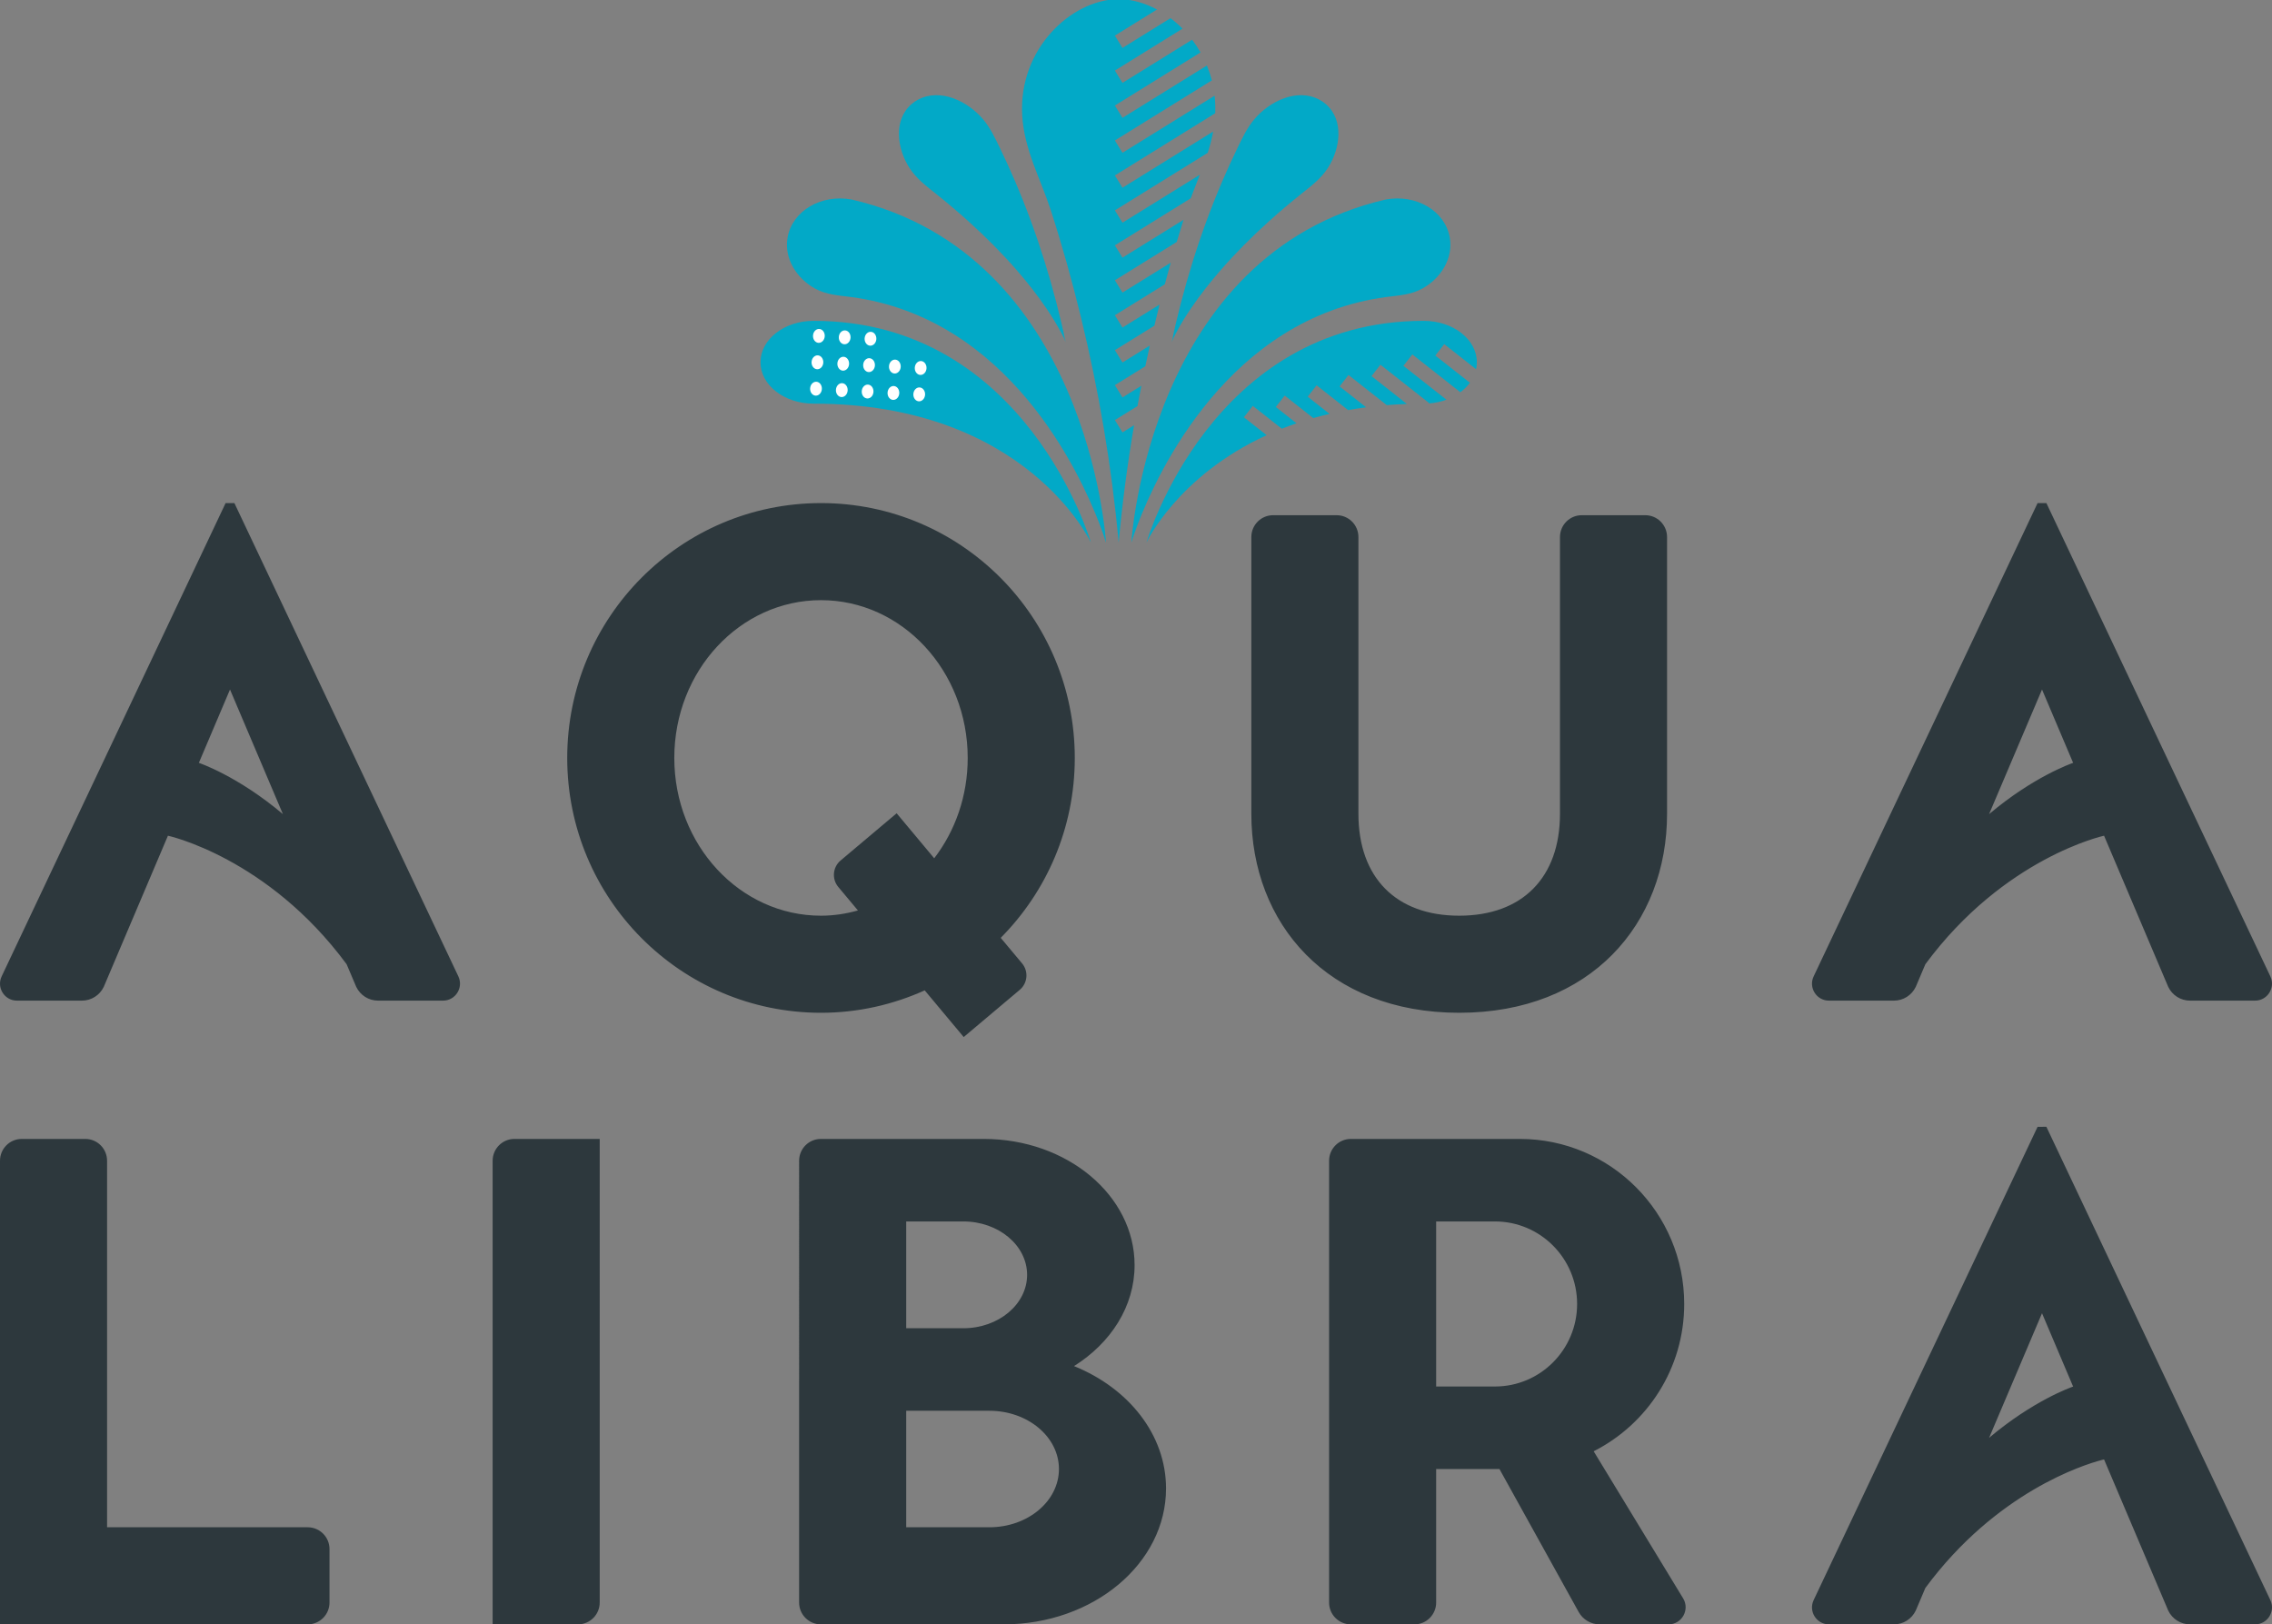 <?xml version="1.0" encoding="UTF-8" standalone="no"?>
<svg
   xmlns:dc="http://purl.org/dc/elements/1.1/"
   xmlns:cc="http://creativecommons.org/ns#"
   xmlns:rdf="http://www.w3.org/1999/02/22-rdf-syntax-ns#"
   xmlns:svg="http://www.w3.org/2000/svg"
   xmlns="http://www.w3.org/2000/svg"
   xmlns:xlink="http://www.w3.org/1999/xlink"
   xmlns:sodipodi="http://sodipodi.sourceforge.net/DTD/sodipodi-0.dtd"
   xmlns:inkscape="http://www.inkscape.org/namespaces/inkscape"
   width="1000"
   height="714.956"
   viewBox="0 0 1000 714.956"
   version="1.1"
   id="svg117"
   sodipodi:docname="A.svg"
   inkscape:version="0.92.4 (5da689c313, 2019-01-14)">
  <rect x="0" y="0" width="1000" height="714.956" fill="#808080" stroke="none"/>
  <sodipodi:namedview
     pagecolor="#ffffff"
     bordercolor="#111111"
     borderopacity="1"
     objecttolerance="10"
     gridtolerance="10"
     guidetolerance="10"
     inkscape:pageopacity="0"
     inkscape:pageshadow="2"
     inkscape:window-width="1351"
     inkscape:window-height="994"
     id="namedview119"
     showgrid="false"
     fit-margin-top="0"
     fit-margin-left="0"
     fit-margin-right="0"
     fit-margin-bottom="0"
     showguides="true"
     inkscape:guide-bbox="true"
     inkscape:zoom="0.37820513"
     inkscape:cx="123.81878"
     inkscape:cy="367.55455"
     inkscape:window-x="2497"
     inkscape:window-y="0"
     inkscape:window-maximized="0"
     inkscape:current-layer="logo/aqua-libra" />
  <defs
     id="defs92">
    <path
       d="M 12.189,0.477 H 12.079 C 6.252,0.605 -0.202,6.662 0.239,14.826 v 0 c 0.231,4.284 2.291,7.942 3.535,11.774 v 0 c 1.401,4.315 2.63,8.723 3.718,13.186 v 0 c 2.225,9.119 3.831,18.503 4.698,28.001 v 0 c 0.868,-9.499 2.475,-18.882 4.698,-28.001 v 0 c 1.09,-4.463 2.317,-8.871 3.718,-13.186 v 0 c 1.243,-3.832 3.304,-7.49 3.535,-11.774 v 0 C 24.581,6.662 18.127,0.605 12.3,0.477 v 0 z"
       id="path-1"
       inkscape:connector-curvature="0" />
    <path
       d="m 0.256,27.513 c 0,0 7.974,-17.206 34.342,-17.206 v 0 c 3.634,0 6.581,-2.296 6.581,-5.129 v 0 c 0,-2.833 -2.946,-5.128 -6.581,-5.128 v 0 C 8.23,0.05 0.256,27.513 0.256,27.513 Z"
       id="path-3"
       inkscape:connector-curvature="0" />
    <path
       d="m 0.581,5.179 c 0,2.833 2.946,5.129 6.579,5.129 v 0 c 26.371,0 34.342,17.206 34.342,17.206 v 0 c 0,0 -7.972,-27.463 -34.342,-27.463 v 0 c -3.633,0 -6.579,2.296 -6.579,5.128"
       id="path-5"
       inkscape:connector-curvature="0" />
  </defs>
  <g
     id="ðŸ§°-Symbols"
     style="fill:none;fill-rule:evenodd;stroke:none;stroke-width:1"
     transform="translate(-7e-5,585.502)">
    <g
       id="footer/desktop"
       transform="translate(-205,-101)">
      <g
         id="logo/aqua-libra"
         transform="translate(205,101.518)">
        <path
           d="m 668.944,-84.723 c 39.948,0 72.343,32.526 72.343,72.642 0,28.375 -16.242,52.881 -39.848,64.839 l 39.368,64.723 c 3.051,5.02 -0.549,11.455 -6.403,11.455 h -30.32 c -3.848,0 -7.395,-2.088 -9.259,-5.465 L 659.971,60.567 h -27.86 v 58.759 c 0,5.311 -4.286,9.61 -9.565,9.61 h -27.987 c -5.289,0 -9.575,-4.299 -9.575,-9.61 V -75.107 c 0,-5.311 4.286,-9.616 9.575,-9.616 z m -235.947,0 c 36.67,0 66.383,24.871 66.383,55.552 0,18.198 -10.504,34.307 -26.657,44.436 23.933,9.669 40.497,30.114 40.497,53.845 0,33.045 -32.015,59.825 -71.493,59.825 H 361.293 c -5.284,0 -9.57,-4.299 -9.57,-9.61 V -75.107 c 0,-5.311 4.286,-9.616 9.57,-9.616 z m 467.704,-5.338 98.572,208.31 c 2.344,4.962 -1.262,10.686 -6.735,10.686 h -28.615 c -4.107,0 -7.849,-2.369 -9.612,-6.096 L 926.08,56.342 c 0,0 -0.195,0.039 -0.57,0.136 l -0.694,0.178 c -7.426,1.968 -46.122,13.926 -77.387,56.261 l -4.212,9.923 c -1.763,3.726 -5.506,6.096 -9.612,6.096 h -28.615 c -5.474,0 -9.079,-5.725 -6.72,-10.686 l 98.556,-208.31 z m -863.149,5.338 c 5.289,0 9.575,4.304 9.575,9.616 v 0 161.314 h 88.321 c 5.289,0 9.581,4.304 9.581,9.61 v 0 23.509 c 0,5.311 -4.291,9.61 -9.581,9.61 v 0 H 0 V -75.107 c 0,-5.311 4.286,-9.616 9.565,-9.616 v 0 z m 226.404,0 V 119.326 c 0,5.311 -4.286,9.61 -9.57,9.61 H 216.828 V -75.107 c 0,-5.311 4.291,-9.616 9.581,-9.616 z m 171.491,119.649 h -36.586 v 51.28 h 36.586 c 16.918,0 30.637,-11.482 30.637,-25.64 0,-14.158 -13.719,-25.64 -30.637,-25.64 z M 898.774,-8.004 875.479,46.838 C 894.858,30.476 911.433,24.632 912.42,24.293 l 0.047,-0.016 z M 657.981,-48.402 h -25.87 v 72.647 h 25.87 c 19.985,0 36.169,-16.263 36.169,-36.326 0,-20.058 -16.184,-36.321 -36.169,-36.321 z m -234.01,0 h -25.11 v 47.007 h 25.11 c 15.514,0 28.098,-10.522 28.098,-23.504 0,-12.976 -12.584,-23.504 -28.098,-23.504 z M 361.356,-364.588 c 61.696,0 111.7,50.22 111.7,112.17 0,30.914 -12.457,58.897 -32.601,79.188 l 9.412,11.254 c 2.903,3.488 2.449,8.688 -1.019,11.619 l -24.683,20.79 -17.166,-20.546 c -13.946,6.287 -29.365,9.865 -45.644,9.865 -61.686,0 -111.7,-50.22 -111.7,-112.17 0,-61.95 50.015,-112.17 111.7,-112.17 z m 226.958,5.338 c 5.289,0 9.581,4.304 9.581,9.616 v 121.786 c 0,28.099 16.575,44.871 44.351,44.871 27.786,0 44.361,-16.772 44.361,-44.871 v -121.786 c 0,-5.311 4.291,-9.616 9.575,-9.616 h 27.982 c 5.284,0 9.575,4.304 9.575,9.616 v 121.786 c 0,48.38 -33.567,87.601 -91.488,87.601 -57.922,0 -91.488,-39.221 -91.488,-87.601 v -121.786 c 0,-5.311 4.281,-9.616 9.57,-9.616 z m 312.387,-5.338 98.572,208.31 c 2.344,4.962 -1.262,10.686 -6.735,10.686 h -28.615 c -4.107,0 -7.849,-2.369 -9.612,-6.096 l -28.23,-66.498 c 0,0 -43.913,9.531 -78.651,56.57 l -4.212,9.928 c -1.763,3.726 -5.506,6.096 -9.612,6.096 h -28.615 c -5.474,0 -9.079,-5.725 -6.72,-10.686 l 98.556,-208.31 z m -797.536,0 98.572,208.31 c 2.349,4.962 -1.262,10.686 -6.73,10.686 h -28.615 c -4.107,0 -7.849,-2.369 -9.612,-6.096 l -4.218,-9.928 c -34.738,-47.039 -78.646,-56.57 -78.646,-56.57 l -28.235,66.498 c -1.763,3.726 -5.506,6.096 -9.612,6.096 H 7.453 c -5.469,0 -9.074,-5.725 -6.72,-10.686 L 99.301,-364.588 Z m 258.191,42.73 c -35.667,0 -64.568,31.089 -64.568,69.44 0,38.351 28.9,69.44 64.568,69.44 5.622,0 11.053,-0.853 16.253,-2.306 l -8.657,-10.358 c -2.914,-3.493 -2.455,-8.693 1.013,-11.619 l 24.683,-20.795 16.538,19.804 c 9.222,-12.006 14.743,-27.389 14.743,-44.166 0,-38.351 -28.911,-69.44 -64.573,-69.44 z m 537.418,39.327 -23.294,54.842 c 19.379,-16.361 35.954,-22.205 36.941,-22.544 l 0.047,-0.016 z m -797.541,0 -13.708,32.282 c 0,0 17.023,5.688 36.992,22.56 z"
           id="Combined-Shape"
           inkscape:connector-curvature="0"
           style="fill:#2d383d;stroke-width:7.897"
           sodipodi:nodetypes="ssccsscccssssssssscsssssssccssccccccsscccscccsccscccsccscsscsscsccssscccccsccssssccssssscccccssssssssssssssssssccssccccsscccccssccccsscccssscccccssccccccccc" />
        <g
           id="g163"
           transform="matrix(0.45,0,0,0.45,270.905,-187.925)">
          <path
             id="path140"
             transform="translate(-3e-6,-914.577)"
             d="m 491.275,29.049 c -46.003,1.023 -96.973,48.853 -93.5,113.326 1.826,33.84 18.106,62.708 27.924,92.986 11.059,34.073 20.77,68.883 29.363,104.123 17.557,72.011 30.242,146.111 37.094,221.133 3.522,-38.566 8.596,-76.885 15.07,-114.805 l -11.365,7.045 -7.41,-12.064 22.096,-13.695 c 1.218,-6.633 2.465,-13.257 3.768,-19.863 l -18.453,11.438 -7.41,-12.064 29.764,-18.447 c 1.422,-6.764 2.878,-13.516 4.387,-20.248 l -26.74,16.574 -7.41,-12.064 38.648,-23.955 c 0.712,-2.996 1.42,-5.994 2.148,-8.982 0.951,-3.898 1.922,-7.787 2.9,-11.674 l -36.287,22.492 -7.41,-12.064 48.838,-30.271 c 1.873,-7.053 3.781,-14.09 5.752,-21.098 l -47.18,29.244 -7.41,-12.061 60.48,-37.49 c 2.154,-7.242 4.36,-14.458 6.629,-21.641 l -59.699,37.006 -7.41,-12.064 74.164,-45.971 c 2.85,-7.693 5.948,-15.349 8.945,-23.07 l -75.699,46.92 -7.41,-12.064 90.799,-56.279 c 2.157,-6.8 4.004,-13.719 5.318,-20.83 l -88.707,54.984 -7.41,-12.059 98.15,-60.838 c 0.23,-5.865 0.011,-11.589 -0.615,-17.148 l -90.125,55.865 -7.41,-12.064 94.803,-58.766 c -1.282,-5.027 -2.899,-9.882 -4.811,-14.547 l -82.582,51.187 -7.41,-12.064 83.766,-51.916 c -2.488,-4.373 -5.243,-8.524 -8.223,-12.436 l -68.133,42.23 -7.41,-12.064 66.137,-40.992 c -3.709,-3.747 -7.638,-7.175 -11.73,-10.26 L 495.861,76.814 488.451,64.75 529.646,39.215 C 517.835,32.899 505.259,29.321 493.033,29.049 h -0.877 z"
             style="fill:#02a9c7;stroke-width:7.897"
             inkscape:connector-curvature="0" />
          <path
             id="path138"
             d="m 544.583,-441.481 c 7.168,-12.059 14.917,-23.785 23.263,-35.059 9.074,-12.245 18.839,-23.96 29.365,-34.959 11.122,-11.614 23.073,-22.428 35.857,-32.155 13.386,-10.188 27.681,-19.184 42.741,-26.663 15.952,-7.925 32.738,-14.137 50.02,-18.468 9.169,-2.295 18.48,-4.066 27.845,-5.311 12.394,-1.654 24.197,-2.126 35.483,-8.312 17.768,-9.738 30.595,-29.345 26.805,-50.161 -4.708,-25.884 -32.743,-42.422 -62.625,-36.941 -231.096,53.607 -248.632,332.736 -248.769,335.55 0.897,-3.037 1.863,-5.863 2.861,-8.683 2.254,-6.462 4.719,-12.86 7.327,-19.189 3.785,-9.192 7.876,-18.256 12.257,-27.177 5.421,-11.057 11.27,-21.892 17.572,-32.473"
             style="fill:#02a9c7;stroke-width:7.897"
             inkscape:connector-curvature="0" />
          <path
             id="path136"
             transform="translate(-3e-6,-914.577)"
             d="m 790.527,343.736 c -208.24,0 -271.203,216.881 -271.203,216.881 0,0 30.123,-64.966 117.553,-105.055 l -22.225,-17.504 8.699,-11.154 28.365,22.334 c 4.652,-1.841 9.44,-3.614 14.385,-5.297 l -20.252,-15.949 8.709,-11.152 27.945,22.004 c 5.157,-1.459 10.467,-2.823 15.918,-4.088 l -21.365,-16.824 8.703,-11.158 30.811,24.264 c 5.733,-1.025 11.609,-1.942 17.645,-2.732 l -25.957,-20.439 8.709,-11.158 37.426,29.467 c 6.394,-0.516 12.954,-0.889 19.666,-1.127 l -34.6,-27.248 8.715,-11.152 47.697,37.561 -0.26,0.334 c 6.072,-0.46 11.836,-1.735 17.113,-3.682 l -42.064,-33.121 8.715,-11.158 46.969,36.982 c 3.657,-2.715 6.805,-5.837 9.326,-9.279 l -33.807,-26.611 8.715,-11.152 31.16,24.535 c 0.482,-2.217 0.746,-4.492 0.746,-6.816 0,-22.369 -23.263,-40.502 -51.957,-40.502 z"
             style="fill:#02a9c7;stroke-width:7.897"
             inkscape:connector-curvature="0" />
          <path
             id="path134"
             d="m 553.15,-588.8 c -1.705,6.536 -3.331,13.088 -4.883,19.661 -0.776,3.26 -1.526,6.525 -2.265,9.796 -0.676,2.995 -0.945,6.536 -2.053,9.388 1.145,-2.947 2.623,-5.783 4.075,-8.577 4.439,-8.518 9.538,-16.692 14.923,-24.627 8.937,-13.141 18.813,-25.635 29.238,-37.604 14.664,-16.809 30.479,-32.589 47.022,-47.511 10.156,-9.154 20.602,-17.98 31.265,-26.52 9.829,-7.85 19.457,-14.943 26.398,-25.73 11.734,-18.219 16.142,-46.207 -1.9,-62.131 -2.011,-1.776 -4.228,-3.302 -6.598,-4.553 -22.049,-11.625 -48.948,1.829 -63.591,19.231 -7.073,8.412 -11.682,18.208 -16.416,27.999 -5.252,10.824 -10.24,21.765 -14.97,32.828 -11.032,25.762 -20.666,52.117 -28.99,78.886 -4.065,13.061 -7.812,26.223 -11.254,39.464"
             style="fill:#02a9c7;stroke-width:7.897"
             inkscape:connector-curvature="0" />
          <path
             id="path132"
             d="m 193.789,-570.841 c -28.705,0 -51.968,18.134 -51.968,40.503 0,22.369 23.263,40.498 51.968,40.498 208.235,0 271.203,135.88 271.203,135.88 0,0 -62.968,-216.882 -271.203,-216.882"
             style="fill:#02a9c7;stroke-width:7.897"
             inkscape:connector-curvature="0" />
          <path
             id="path130"
             d="m 313.84,-694.795 c 10.668,8.54 21.114,17.365 31.27,26.52 16.543,14.922 32.352,30.702 47.011,47.511 10.436,11.969 20.301,24.463 29.238,37.604 5.395,7.935 10.483,16.109 14.923,24.627 1.457,2.794 2.94,5.629 4.08,8.577 -1.109,-2.852 -1.378,-6.393 -2.053,-9.388 -0.739,-3.271 -1.483,-6.536 -2.265,-9.796 -1.552,-6.573 -3.172,-13.125 -4.883,-19.661 -3.442,-13.241 -7.189,-26.403 -11.254,-39.464 -8.319,-26.769 -17.958,-53.124 -28.99,-78.886 -4.73,-11.063 -9.723,-22.004 -14.97,-32.828 -4.74,-9.791 -9.343,-19.586 -16.422,-27.999 -14.638,-17.402 -41.542,-30.856 -63.591,-19.231 -2.365,1.251 -4.587,2.778 -6.593,4.553 -18.042,15.924 -13.635,43.912 -1.895,62.131 6.936,10.787 16.564,17.88 26.393,25.73"
             style="fill:#02a9c7;stroke-width:7.897"
             inkscape:connector-curvature="0" />
          <path
             id="Fill-1"
             d="m 479.751,-353.96 c -0.908,-3.037 -1.874,-5.863 -2.861,-8.683 -2.254,-6.462 -4.724,-12.86 -7.327,-19.189 -3.79,-9.192 -7.881,-18.256 -12.262,-27.177 -5.421,-11.057 -11.27,-21.892 -17.567,-32.473 -7.174,-12.059 -14.923,-23.785 -23.273,-35.059 -9.063,-12.245 -18.834,-23.96 -29.359,-34.959 -11.122,-11.614 -23.067,-22.428 -35.857,-32.155 -13.381,-10.188 -27.676,-19.184 -42.741,-26.663 -15.947,-7.925 -32.743,-14.137 -50.015,-18.468 -9.174,-2.295 -18.48,-4.066 -27.855,-5.311 -12.389,-1.654 -24.192,-2.126 -35.472,-8.312 -17.773,-9.738 -30.6,-29.345 -26.81,-50.161 4.708,-25.884 32.748,-42.422 62.63,-36.941 231.086,53.607 248.627,332.736 248.769,335.55"
             style="fill:#02a9c7;stroke-width:7.897"
             inkscape:connector-curvature="0" />
          <use
             transform="matrix(7.897,0,0,7.897,395.893,-889.285)"
             height="100%"
             width="100%"
             y="0"
             x="0"
             id="use95"
             xlink:href="#path-1" />
          <g
             style="fill:#ffffff"
             transform="matrix(7.897,0,0,7.897,137.243,-571.238)"
             id="Group-11">
            <mask
               fill="white"
               id="mask-6">
              <use
                 height="100%"
                 width="100%"
                 y="0"
                 x="0"
                 id="use107"
                 xlink:href="#path-5" />
            </mask>
            <g
               style="fill:#ffffff"
               id="Clip-10" />
            <path
               inkscape:connector-curvature="0"
               style="fill:#ffffff"
               mask="url(#mask-6)"
               id="Fill-9"
               d="m 20.285,8.298 c -0.402,-0.022 -0.747,0.346 -0.773,0.82 -0.025,0.475 0.278,0.879 0.679,0.901 0.402,0.022 0.749,-0.346 0.775,-0.82 0.026,-0.475 -0.278,-0.879 -0.68,-0.901 m -3.195,-0.176 c -0.402,-0.022 -0.747,0.345 -0.773,0.82 -0.027,0.475 0.278,0.879 0.678,0.901 0.402,0.021 0.747,-0.346 0.773,-0.821 0.026,-0.475 -0.278,-0.878 -0.678,-0.9 M 13.893,7.947 c -0.401,-0.022 -0.748,0.345 -0.774,0.82 -0.025,0.475 0.279,0.878 0.68,0.9 0.401,0.022 0.747,-0.345 0.773,-0.82 C 14.598,8.371 14.294,7.969 13.893,7.947 M 10.697,7.77 C 10.296,7.749 9.949,8.116 9.923,8.591 9.897,9.066 10.201,9.469 10.604,9.491 11.003,9.513 11.35,9.146 11.376,8.671 11.402,8.196 11.098,7.792 10.697,7.77 M 7.5,7.594 C 7.099,7.572 6.753,7.939 6.727,8.414 6.702,8.89 7.006,9.293 7.406,9.315 7.808,9.337 8.155,8.969 8.181,8.494 8.207,8.019 7.903,7.616 7.5,7.594 M 20.465,5.029 c -0.402,-0.022 -0.749,0.346 -0.775,0.821 -0.026,0.475 0.278,0.878 0.68,0.9 0.402,0.022 0.747,-0.345 0.773,-0.82 0.026,-0.475 -0.278,-0.879 -0.678,-0.901 M 17.267,4.853 c -0.4,-0.022 -0.747,0.345 -0.773,0.82 -0.025,0.475 0.279,0.879 0.68,0.901 0.4,0.021 0.747,-0.345 0.773,-0.821 C 17.973,5.278 17.669,4.875 17.267,4.853 M 14.071,4.677 c -0.401,-0.022 -0.747,0.345 -0.773,0.82 -0.026,0.475 0.278,0.878 0.679,0.9 0.401,0.022 0.749,-0.345 0.775,-0.82 C 14.777,5.102 14.473,4.699 14.071,4.677 M 10.875,4.5 c -0.401,-0.021 -0.747,0.346 -0.773,0.82 -0.025,0.475 0.279,0.879 0.678,0.901 0.402,0.022 0.747,-0.345 0.773,-0.82 0.027,-0.475 -0.278,-0.879 -0.679,-0.901 M 7.68,4.325 C 7.278,4.302 6.931,4.67 6.905,5.145 6.879,5.62 7.183,6.023 7.585,6.046 7.987,6.068 8.332,5.7 8.358,5.225 8.384,4.75 8.08,4.347 7.68,4.325 M 14.251,1.407 c -0.402,-0.022 -0.747,0.345 -0.775,0.82 -0.025,0.475 0.279,0.879 0.68,0.9 0.402,0.023 0.747,-0.345 0.773,-0.82 C 14.955,1.832 14.651,1.43 14.251,1.407 M 11.054,1.232 c -0.401,-0.023 -0.747,0.345 -0.773,0.82 -0.026,0.475 0.278,0.878 0.68,0.9 0.4,0.022 0.747,-0.345 0.773,-0.82 0.025,-0.475 -0.279,-0.879 -0.68,-0.9 M 8.537,1.956 C 8.512,2.431 8.165,2.798 7.764,2.776 7.363,2.754 7.058,2.351 7.084,1.876 7.11,1.401 7.457,1.033 7.857,1.055 8.259,1.077 8.563,1.481 8.537,1.956" />
          </g>
          <use
             transform="matrix(7.897,0,0,7.897,517.301,-571.238)"
             height="100%"
             width="100%"
             y="0"
             x="0"
             id="use101"
             xlink:href="#path-3" />
        </g>
      </g>
    </g>
  </g>
</svg>
